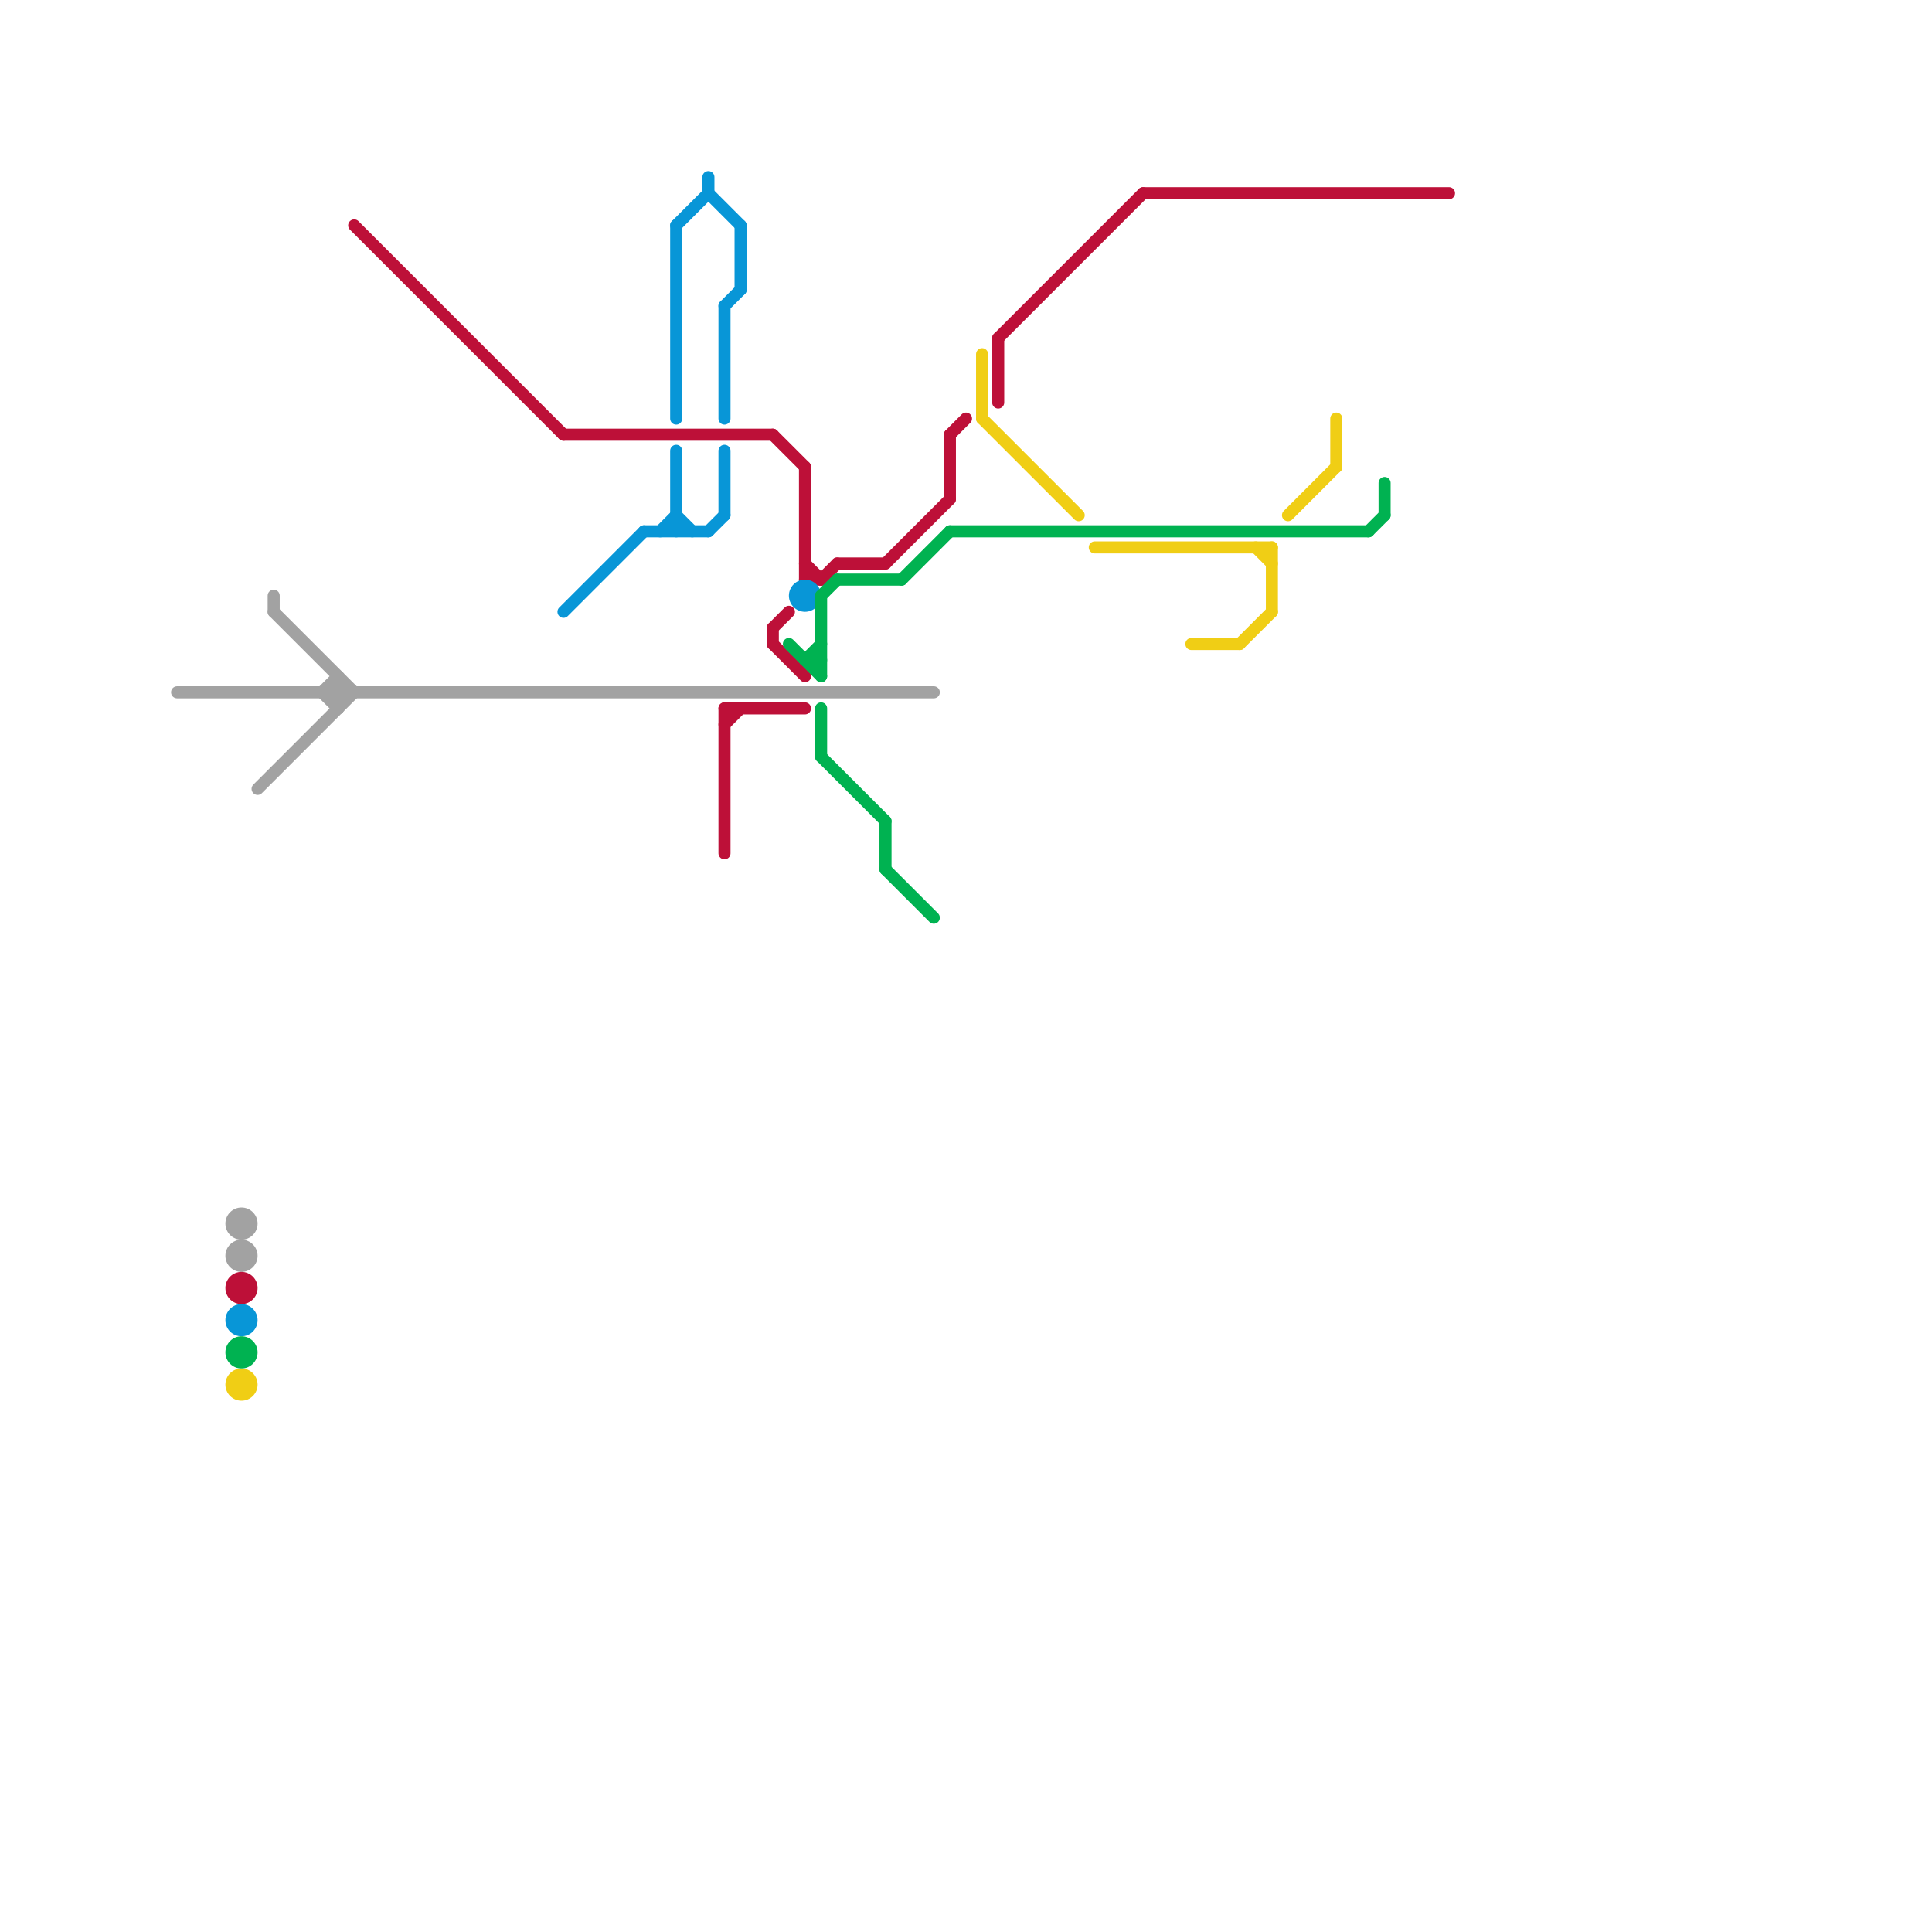
<svg version="1.1" xmlns="http://www.w3.org/2000/svg" viewBox="0 0 120 120">
<style>text { font: 1px Helvetica; font-weight: 600; white-space: pre; dominant-baseline: central; } line { stroke-width: 0.75; fill: none; stroke-linecap: round; stroke-linejoin: round; } .c0 { stroke: #a2a2a2 } .c1 { stroke: #bd1038 } .c2 { stroke: #0896d7 } .c3 { stroke: #00b251 } .c4 { stroke: #f0ce15 } .w2 { stroke-width: .75; }</style><defs><g id="wm-xf"><circle r="1.2" fill="#000"/><circle r="0.9" fill="#fff"/><circle r="0.6" fill="#000"/><circle r="0.3" fill="#fff"/></g><g id="wm"><circle r="0.6" fill="#000"/><circle r="0.3" fill="#fff"/></g><g id="cmd-a2a2a2"><circle r="0.5" fill="#a2a2a2"/><circle r="0.25" fill="#fff"/></g><g id="csm-a2a2a2"><circle r="0.4" fill="#a2a2a2"/><circle r="0.2" fill="#fff"/></g></defs><line class="c0 " x1="11" y1="43" x2="58" y2="43"/><line class="c0 " x1="17" y1="37" x2="17" y2="38"/><line class="c0 " x1="20" y1="43" x2="21" y2="44"/><line class="c0 " x1="20" y1="43" x2="21" y2="42"/><line class="c0 " x1="17" y1="38" x2="22" y2="43"/><line class="c0 " x1="16" y1="49" x2="22" y2="43"/><line class="c0 " x1="21" y1="42" x2="21" y2="44"/><circle cx="15" cy="78" r="1" fill="#a2a2a2" /><circle cx="15" cy="76" r="1" fill="#a2a2a2" /><line class="c1 " x1="35" y1="27" x2="48" y2="27"/><line class="c1 " x1="45" y1="44" x2="45" y2="53"/><line class="c1 " x1="48" y1="27" x2="50" y2="29"/><line class="c1 " x1="50" y1="35" x2="51" y2="36"/><line class="c1 " x1="55" y1="35" x2="59" y2="31"/><line class="c1 " x1="48" y1="39" x2="48" y2="40"/><line class="c1 " x1="45" y1="45" x2="46" y2="44"/><line class="c1 " x1="51" y1="36" x2="52" y2="35"/><line class="c1 " x1="22" y1="14" x2="35" y2="27"/><line class="c1 " x1="48" y1="40" x2="50" y2="42"/><line class="c1 " x1="48" y1="39" x2="49" y2="38"/><line class="c1 " x1="59" y1="27" x2="59" y2="31"/><line class="c1 " x1="62" y1="21" x2="62" y2="25"/><line class="c1 " x1="50" y1="29" x2="50" y2="36"/><line class="c1 " x1="62" y1="21" x2="71" y2="12"/><line class="c1 " x1="45" y1="44" x2="50" y2="44"/><line class="c1 " x1="59" y1="27" x2="60" y2="26"/><line class="c1 " x1="52" y1="35" x2="55" y2="35"/><line class="c1 " x1="50" y1="36" x2="51" y2="36"/><line class="c1 " x1="71" y1="12" x2="90" y2="12"/><circle cx="15" cy="80" r="1" fill="#bd1038" /><line class="c2 " x1="40" y1="33" x2="44" y2="33"/><line class="c2 " x1="35" y1="38" x2="40" y2="33"/><line class="c2 " x1="41" y1="33" x2="42" y2="32"/><line class="c2 " x1="45" y1="19" x2="46" y2="18"/><line class="c2 " x1="42" y1="14" x2="42" y2="26"/><line class="c2 " x1="42" y1="32" x2="43" y2="33"/><line class="c2 " x1="42" y1="14" x2="44" y2="12"/><line class="c2 " x1="44" y1="33" x2="45" y2="32"/><line class="c2 " x1="42" y1="28" x2="42" y2="33"/><line class="c2 " x1="44" y1="11" x2="44" y2="12"/><line class="c2 " x1="46" y1="14" x2="46" y2="18"/><line class="c2 " x1="44" y1="12" x2="46" y2="14"/><line class="c2 " x1="45" y1="28" x2="45" y2="32"/><line class="c2 " x1="45" y1="19" x2="45" y2="26"/><circle cx="15" cy="82" r="1" fill="#0896d7" /><circle cx="50" cy="37" r="1" fill="#0896d7" /><line class="c3 " x1="86" y1="30" x2="86" y2="32"/><line class="c3 " x1="50" y1="41" x2="51" y2="40"/><line class="c3 " x1="85" y1="33" x2="86" y2="32"/><line class="c3 " x1="55" y1="51" x2="55" y2="54"/><line class="c3 " x1="51" y1="47" x2="55" y2="51"/><line class="c3 " x1="51" y1="37" x2="51" y2="42"/><line class="c3 " x1="56" y1="36" x2="59" y2="33"/><line class="c3 " x1="51" y1="44" x2="51" y2="47"/><line class="c3 " x1="52" y1="36" x2="56" y2="36"/><line class="c3 " x1="49" y1="40" x2="51" y2="42"/><line class="c3 " x1="55" y1="54" x2="58" y2="57"/><line class="c3 " x1="59" y1="33" x2="85" y2="33"/><line class="c3 " x1="51" y1="37" x2="52" y2="36"/><line class="c3 " x1="50" y1="41" x2="51" y2="41"/><circle cx="15" cy="84" r="1" fill="#00b251" /><line class="c4 " x1="79" y1="34" x2="79" y2="38"/><line class="c4 " x1="77" y1="40" x2="79" y2="38"/><line class="c4 " x1="61" y1="22" x2="61" y2="26"/><line class="c4 " x1="78" y1="34" x2="79" y2="35"/><line class="c4 " x1="74" y1="40" x2="77" y2="40"/><line class="c4 " x1="83" y1="26" x2="83" y2="29"/><line class="c4 " x1="61" y1="26" x2="67" y2="32"/><line class="c4 " x1="68" y1="34" x2="79" y2="34"/><line class="c4 " x1="80" y1="32" x2="83" y2="29"/><circle cx="15" cy="86" r="1" fill="#f0ce15" />
</svg>
